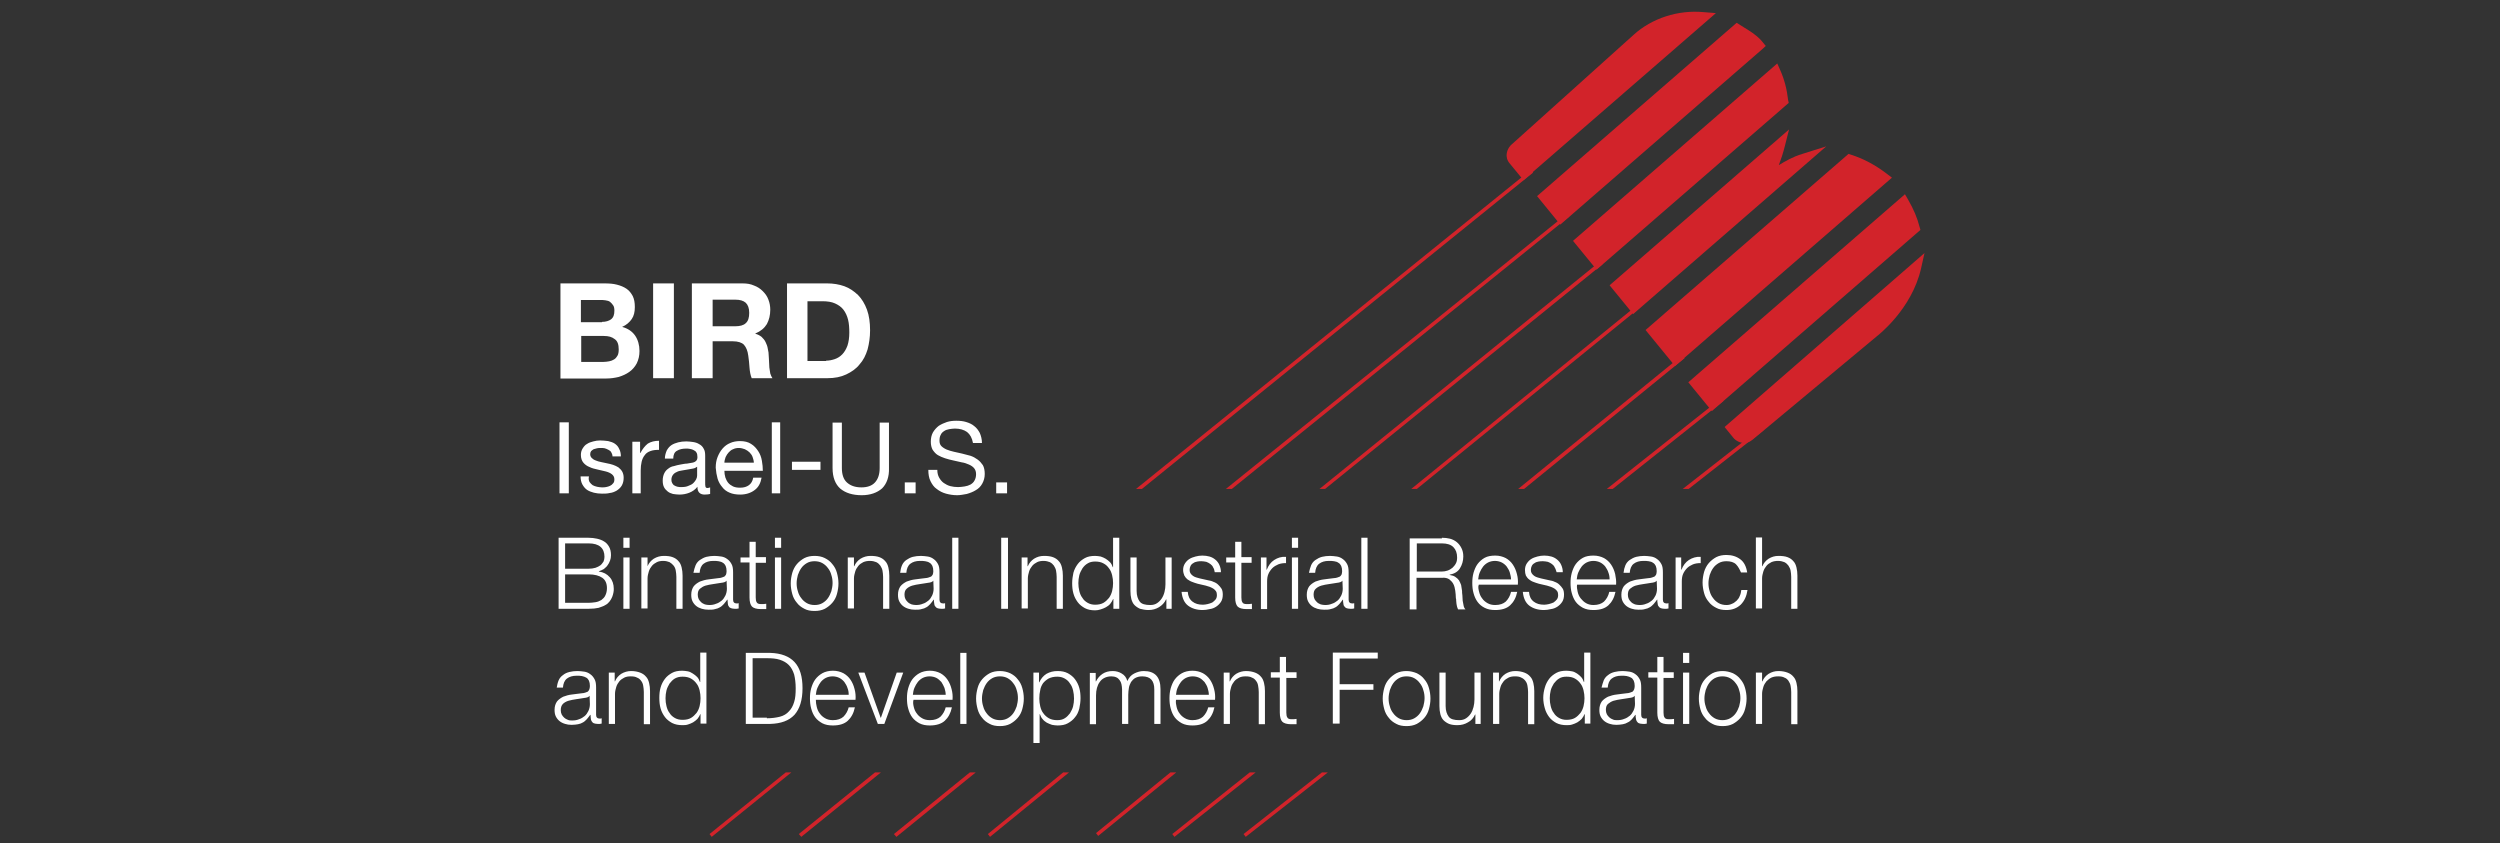 <svg width="166" height="56" viewBox="0 0 166 56" fill="none" xmlns="http://www.w3.org/2000/svg">
<rect x="0" y="0" width="166" height="56" fill="#333333" stroke="none"/>
<g clip-path="url(#clip0_1064_2088)">
<path d="M119.678 10.218C119.06 10.405 118.546 10.696 118.114 10.966C118.257 10.592 118.402 10.155 118.525 9.657L118.793 8.597L106.877 18.943L108.441 20.854L121.262 9.719L119.678 10.218Z" fill="#D2232A"/>
<path d="M117.248 3.051L116.939 2.677C116.569 2.282 116.178 2.054 115.808 1.825L115.314 1.514L102.061 13.022L103.604 14.913L117.022 3.259L117.248 3.051Z" fill="#D2232A"/>
<path d="M118.731 6.645C118.648 5.918 118.484 5.274 118.195 4.63L118.01 4.214L104.448 15.993L106.012 17.904L118.772 6.832L118.731 6.645Z" fill="#D2232A"/>
<path d="M125.296 11.547C124.514 10.945 123.711 10.529 122.929 10.28L122.743 10.218L109.264 21.913L111.219 24.302L125.625 11.797L125.296 11.547Z" fill="#D2232A"/>
<path d="M127.456 15.058C127.312 14.476 127.065 13.895 126.695 13.251L126.489 12.898L112.104 25.383L113.668 27.294L127.518 15.266L127.456 15.058Z" fill="#D2232A"/>
<path d="M114.512 28.353L115.088 29.06C115.109 29.101 115.397 29.413 115.808 29.413C116.014 29.413 116.22 29.33 116.384 29.184L124.596 22.35C124.699 22.267 126.942 20.542 127.559 17.821L127.786 16.803L114.512 28.353Z" fill="#D2232A"/>
<path d="M113.133 0.807C111.405 0.641 109.676 1.223 108.482 2.303L100.394 9.574C100.353 9.595 100.085 9.844 100.044 10.218C100.024 10.384 100.044 10.633 100.27 10.883L101.155 11.963L113.936 0.87L113.133 0.807Z" fill="#D2232A"/>
<path d="M117.002 44.66V45.242H117.023C117.105 45.034 117.249 44.868 117.434 44.743C117.64 44.619 117.846 44.557 118.093 44.557C118.319 44.557 118.525 44.598 118.689 44.66C118.854 44.723 118.978 44.806 119.08 44.931C119.183 45.034 119.245 45.18 119.286 45.346C119.328 45.512 119.348 45.699 119.348 45.886V48.088H118.937V45.948C118.937 45.803 118.916 45.658 118.895 45.533C118.875 45.408 118.813 45.304 118.751 45.201C118.689 45.117 118.607 45.034 118.484 44.993C118.381 44.931 118.237 44.91 118.072 44.91C117.907 44.91 117.764 44.931 117.619 44.993C117.496 45.055 117.393 45.138 117.29 45.242C117.208 45.346 117.126 45.471 117.085 45.616C117.043 45.761 117.002 45.907 117.002 46.073V48.067H116.591V44.66H117.002ZM115.068 44.702C115.273 44.806 115.438 44.931 115.562 45.097C115.705 45.263 115.808 45.45 115.87 45.678C115.932 45.886 115.973 46.135 115.973 46.385C115.973 46.634 115.932 46.862 115.87 47.091C115.808 47.319 115.705 47.507 115.562 47.673C115.417 47.839 115.253 47.963 115.068 48.067C114.862 48.171 114.635 48.213 114.389 48.213C114.121 48.213 113.895 48.171 113.709 48.067C113.504 47.963 113.339 47.839 113.216 47.673C113.071 47.507 112.968 47.319 112.906 47.091C112.845 46.862 112.804 46.634 112.804 46.385C112.804 46.135 112.845 45.907 112.906 45.678C112.968 45.45 113.071 45.263 113.216 45.097C113.359 44.931 113.524 44.806 113.709 44.702C113.915 44.598 114.141 44.557 114.389 44.557C114.635 44.557 114.862 44.619 115.068 44.702ZM113.853 45.034C113.709 45.117 113.586 45.221 113.483 45.367C113.38 45.512 113.318 45.658 113.257 45.824C113.216 45.99 113.174 46.177 113.174 46.364C113.174 46.551 113.195 46.717 113.257 46.904C113.297 47.07 113.38 47.236 113.483 47.361C113.586 47.507 113.709 47.61 113.853 47.693C113.998 47.776 114.183 47.818 114.368 47.818C114.553 47.818 114.738 47.776 114.882 47.693C115.026 47.61 115.15 47.507 115.253 47.361C115.356 47.216 115.417 47.07 115.479 46.904C115.52 46.738 115.562 46.551 115.562 46.364C115.562 46.177 115.541 46.011 115.479 45.824C115.438 45.658 115.356 45.491 115.253 45.367C115.15 45.221 115.026 45.117 114.882 45.034C114.738 44.951 114.553 44.91 114.368 44.91C114.183 44.91 114.018 44.951 113.853 45.034ZM112.166 48.067H111.754V44.66H112.166V48.067ZM112.166 44.017H111.754V43.352H112.166V44.017ZM111.137 44.66V45.014H110.458V47.319C110.458 47.465 110.478 47.569 110.52 47.631C110.561 47.714 110.643 47.756 110.808 47.756C110.931 47.756 111.034 47.756 111.157 47.735V48.088C111.096 48.088 111.034 48.088 110.972 48.088C110.911 48.088 110.849 48.088 110.787 48.088C110.52 48.088 110.314 48.026 110.21 47.922C110.108 47.818 110.046 47.61 110.046 47.319V44.993H109.449V44.64H110.046V43.622H110.458V44.64H111.137V44.66ZM108.544 46.198C108.523 46.239 108.461 46.281 108.4 46.302C108.317 46.322 108.256 46.343 108.194 46.343C108.029 46.364 107.844 46.406 107.659 46.426C107.474 46.447 107.309 46.489 107.144 46.53C107 46.572 106.877 46.655 106.774 46.738C106.671 46.821 106.63 46.966 106.63 47.133C106.63 47.236 106.651 47.34 106.692 47.423C106.732 47.507 106.794 47.569 106.856 47.631C106.918 47.693 107 47.735 107.103 47.776C107.185 47.818 107.288 47.818 107.391 47.818C107.556 47.818 107.7 47.797 107.844 47.735C107.988 47.693 108.112 47.61 108.215 47.527C108.317 47.444 108.4 47.319 108.461 47.195C108.523 47.07 108.564 46.904 108.564 46.738L108.544 46.198ZM106.486 45.18C106.548 45.034 106.651 44.91 106.774 44.827C106.897 44.723 107.042 44.66 107.206 44.619C107.371 44.577 107.556 44.557 107.741 44.557C107.885 44.557 108.029 44.577 108.194 44.598C108.338 44.619 108.482 44.681 108.585 44.764C108.708 44.847 108.791 44.951 108.873 45.097C108.956 45.242 108.976 45.429 108.976 45.658V47.465C108.976 47.631 109.058 47.714 109.223 47.714C109.264 47.714 109.305 47.714 109.347 47.693V48.047C109.305 48.047 109.264 48.067 109.223 48.067C109.182 48.067 109.14 48.067 109.079 48.067C108.976 48.067 108.894 48.047 108.832 48.026C108.77 48.005 108.729 47.963 108.688 47.901C108.647 47.839 108.626 47.776 108.626 47.714C108.606 47.652 108.606 47.569 108.606 47.465H108.585C108.503 47.569 108.441 47.673 108.358 47.756C108.276 47.839 108.194 47.922 108.091 47.963C107.988 48.026 107.885 48.067 107.762 48.088C107.638 48.109 107.494 48.13 107.33 48.13C107.165 48.13 107.021 48.109 106.897 48.067C106.753 48.026 106.63 47.963 106.527 47.88C106.424 47.797 106.341 47.693 106.28 47.569C106.218 47.444 106.198 47.299 106.198 47.133C106.198 46.904 106.26 46.717 106.362 46.572C106.465 46.447 106.609 46.343 106.774 46.26C106.939 46.198 107.144 46.135 107.35 46.115C107.556 46.094 107.782 46.052 108.009 46.032C108.091 46.032 108.173 46.011 108.235 45.99C108.297 45.969 108.358 45.948 108.4 45.928C108.441 45.886 108.482 45.844 108.503 45.782C108.523 45.72 108.544 45.658 108.544 45.554C108.544 45.408 108.523 45.304 108.482 45.201C108.441 45.117 108.379 45.034 108.297 44.993C108.215 44.951 108.132 44.91 108.009 44.889C107.906 44.868 107.782 44.868 107.659 44.868C107.391 44.868 107.185 44.931 107.021 45.055C106.856 45.18 106.774 45.388 106.753 45.658H106.341C106.383 45.512 106.424 45.325 106.486 45.18ZM102.967 46.883C103.008 47.049 103.07 47.216 103.173 47.34C103.255 47.486 103.378 47.59 103.522 47.673C103.666 47.756 103.831 47.797 104.016 47.797C104.243 47.797 104.428 47.756 104.572 47.673C104.716 47.59 104.839 47.465 104.942 47.34C105.045 47.195 105.107 47.049 105.148 46.883C105.189 46.717 105.21 46.53 105.21 46.364C105.21 46.198 105.189 46.011 105.148 45.844C105.107 45.678 105.045 45.512 104.942 45.388C104.839 45.242 104.716 45.138 104.572 45.055C104.428 44.972 104.243 44.931 104.016 44.931C103.81 44.931 103.646 44.972 103.522 45.055C103.378 45.138 103.275 45.263 103.173 45.388C103.09 45.533 103.008 45.678 102.967 45.844C102.925 46.011 102.905 46.198 102.905 46.364C102.905 46.551 102.925 46.717 102.967 46.883ZM105.23 48.067V47.423H105.21C105.169 47.527 105.107 47.631 105.025 47.735C104.942 47.818 104.839 47.901 104.737 47.963C104.634 48.026 104.51 48.067 104.387 48.109C104.263 48.15 104.14 48.15 104.016 48.15C103.769 48.15 103.543 48.109 103.337 48.005C103.152 47.901 102.987 47.776 102.863 47.61C102.74 47.444 102.637 47.257 102.576 47.029C102.514 46.821 102.472 46.572 102.472 46.343C102.472 46.094 102.514 45.865 102.576 45.658C102.637 45.429 102.74 45.242 102.863 45.076C102.987 44.91 103.152 44.785 103.337 44.681C103.522 44.577 103.749 44.536 104.016 44.536C104.14 44.536 104.263 44.557 104.387 44.577C104.51 44.598 104.613 44.66 104.716 44.723C104.819 44.785 104.901 44.868 104.983 44.951C105.066 45.034 105.128 45.159 105.169 45.284H105.189V43.331H105.601V48.047H105.23V48.067ZM99.53 44.66V45.242H99.55C99.633 45.034 99.776 44.868 99.962 44.743C100.168 44.619 100.374 44.557 100.62 44.557C100.847 44.557 101.053 44.598 101.217 44.66C101.382 44.723 101.505 44.806 101.609 44.931C101.711 45.034 101.773 45.18 101.814 45.346C101.855 45.512 101.876 45.699 101.876 45.886V48.088H101.464V45.948C101.464 45.803 101.444 45.658 101.423 45.533C101.402 45.408 101.361 45.304 101.279 45.201C101.217 45.117 101.114 45.034 101.011 44.993C100.909 44.931 100.765 44.91 100.6 44.91C100.435 44.91 100.291 44.931 100.168 44.993C100.044 45.055 99.921 45.138 99.838 45.242C99.756 45.346 99.674 45.471 99.633 45.616C99.592 45.761 99.55 45.907 99.55 46.073V48.067H99.139V44.66H99.53ZM97.966 48.067V47.444H97.945C97.842 47.673 97.678 47.86 97.472 47.963C97.266 48.088 97.04 48.15 96.772 48.15C96.566 48.15 96.381 48.13 96.217 48.067C96.072 48.005 95.949 47.922 95.846 47.818C95.743 47.714 95.681 47.569 95.64 47.423C95.599 47.257 95.578 47.091 95.578 46.883V44.66H95.99V46.883C95.99 47.195 96.072 47.423 96.196 47.59C96.319 47.756 96.566 47.818 96.896 47.818C97.081 47.818 97.225 47.776 97.349 47.693C97.472 47.61 97.575 47.507 97.657 47.382C97.74 47.257 97.801 47.112 97.842 46.946C97.883 46.779 97.904 46.613 97.904 46.447V44.66H98.316V48.067H97.966ZM94.076 44.702C94.282 44.806 94.447 44.931 94.57 45.097C94.714 45.263 94.817 45.45 94.879 45.678C94.941 45.886 94.982 46.135 94.982 46.385C94.982 46.634 94.941 46.862 94.879 47.091C94.817 47.319 94.714 47.507 94.57 47.673C94.426 47.839 94.261 47.963 94.076 48.067C93.871 48.171 93.644 48.213 93.397 48.213C93.13 48.213 92.903 48.171 92.718 48.067C92.512 47.963 92.348 47.839 92.224 47.673C92.08 47.507 91.977 47.319 91.915 47.091C91.854 46.862 91.812 46.634 91.812 46.385C91.812 46.135 91.854 45.907 91.915 45.678C91.977 45.45 92.08 45.263 92.224 45.097C92.368 44.931 92.533 44.806 92.718 44.702C92.924 44.598 93.15 44.557 93.397 44.557C93.644 44.557 93.871 44.619 94.076 44.702ZM92.882 45.034C92.739 45.117 92.615 45.221 92.512 45.367C92.409 45.512 92.348 45.658 92.286 45.824C92.245 45.99 92.203 46.177 92.203 46.364C92.203 46.551 92.224 46.717 92.286 46.904C92.327 47.07 92.409 47.236 92.512 47.361C92.615 47.507 92.739 47.61 92.882 47.693C93.027 47.776 93.212 47.818 93.397 47.818C93.603 47.818 93.767 47.776 93.912 47.693C94.055 47.61 94.179 47.507 94.282 47.361C94.385 47.216 94.447 47.07 94.508 46.904C94.549 46.738 94.591 46.551 94.591 46.364C94.591 46.177 94.57 46.011 94.508 45.824C94.467 45.658 94.385 45.491 94.282 45.367C94.179 45.221 94.055 45.117 93.912 45.034C93.767 44.951 93.582 44.91 93.397 44.91C93.192 44.91 93.027 44.951 92.882 45.034ZM91.483 43.352V43.726H88.952V45.429H91.195V45.803H88.952V48.047H88.499V43.331H91.483V43.352ZM86.091 44.66V45.014H85.412V47.319C85.412 47.465 85.433 47.569 85.474 47.631C85.515 47.714 85.597 47.756 85.741 47.756C85.865 47.756 85.988 47.756 86.091 47.735V48.088C86.029 48.088 85.968 48.088 85.906 48.088C85.844 48.088 85.782 48.088 85.721 48.088C85.453 48.088 85.247 48.026 85.145 47.922C85.042 47.818 84.98 47.61 84.98 47.319V44.993H84.383V44.64H84.98V43.622H85.391V44.64H86.091V44.66ZM81.646 44.66V45.242H81.667C81.749 45.034 81.893 44.868 82.078 44.743C82.284 44.619 82.51 44.557 82.737 44.557C82.963 44.557 83.169 44.598 83.334 44.66C83.498 44.723 83.622 44.806 83.725 44.931C83.827 45.034 83.889 45.18 83.93 45.346C83.972 45.512 83.992 45.699 83.992 45.886V48.088H83.581V45.948C83.581 45.803 83.56 45.658 83.539 45.533C83.519 45.408 83.478 45.304 83.395 45.201C83.334 45.117 83.251 45.034 83.128 44.993C83.025 44.931 82.881 44.91 82.716 44.91C82.552 44.91 82.407 44.931 82.284 44.993C82.16 45.055 82.037 45.138 81.955 45.242C81.872 45.346 81.79 45.471 81.749 45.616C81.708 45.761 81.667 45.907 81.667 46.073V48.067H81.255V44.66H81.646ZM78.127 46.946C78.168 47.112 78.23 47.257 78.333 47.382C78.415 47.507 78.538 47.61 78.683 47.693C78.827 47.776 78.991 47.818 79.176 47.818C79.485 47.818 79.712 47.735 79.876 47.59C80.041 47.423 80.164 47.216 80.226 46.966H80.638C80.555 47.361 80.391 47.652 80.164 47.86C79.938 48.067 79.609 48.171 79.176 48.171C78.909 48.171 78.683 48.13 78.477 48.026C78.291 47.922 78.127 47.797 78.003 47.631C77.88 47.465 77.798 47.278 77.736 47.049C77.674 46.842 77.653 46.592 77.653 46.364C77.653 46.135 77.674 45.928 77.736 45.699C77.798 45.491 77.88 45.284 78.003 45.117C78.127 44.951 78.291 44.806 78.477 44.702C78.662 44.598 78.909 44.536 79.176 44.536C79.444 44.536 79.67 44.598 79.876 44.702C80.061 44.806 80.226 44.951 80.35 45.138C80.473 45.325 80.555 45.512 80.617 45.761C80.679 45.99 80.699 46.218 80.679 46.468H78.086C78.065 46.634 78.086 46.779 78.127 46.946ZM80.185 45.678C80.144 45.533 80.061 45.408 79.979 45.284C79.876 45.18 79.773 45.076 79.65 45.014C79.526 44.951 79.362 44.91 79.197 44.91C79.032 44.91 78.868 44.951 78.744 45.014C78.621 45.076 78.497 45.18 78.415 45.284C78.333 45.388 78.25 45.533 78.189 45.678C78.127 45.824 78.106 45.969 78.086 46.135H80.267C80.267 45.969 80.226 45.824 80.185 45.678ZM72.755 44.66V45.242H72.776C72.879 45.034 73.023 44.868 73.208 44.743C73.394 44.619 73.62 44.557 73.887 44.557C74.114 44.557 74.32 44.619 74.484 44.723C74.669 44.827 74.793 44.993 74.855 45.221C74.958 44.993 75.102 44.827 75.307 44.723C75.513 44.619 75.719 44.557 75.945 44.557C76.686 44.557 77.057 44.951 77.057 45.761V48.067H76.645V45.782C76.645 45.491 76.583 45.284 76.46 45.138C76.336 44.993 76.131 44.91 75.843 44.91C75.657 44.91 75.513 44.951 75.39 45.014C75.266 45.076 75.184 45.18 75.102 45.284C75.04 45.408 74.978 45.533 74.958 45.678C74.937 45.824 74.916 45.969 74.916 46.135V48.067H74.505V45.761C74.505 45.658 74.484 45.533 74.464 45.429C74.443 45.325 74.402 45.242 74.34 45.159C74.278 45.076 74.217 45.014 74.114 44.972C74.031 44.931 73.908 44.91 73.784 44.91C73.62 44.91 73.455 44.951 73.332 45.014C73.208 45.076 73.105 45.159 73.023 45.284C72.941 45.388 72.879 45.533 72.838 45.678C72.797 45.824 72.776 45.99 72.776 46.177V48.088H72.365V44.681H72.755V44.66ZM71.253 45.844C71.212 45.678 71.15 45.512 71.047 45.388C70.965 45.242 70.842 45.138 70.698 45.055C70.553 44.972 70.389 44.931 70.204 44.931C69.977 44.931 69.792 44.972 69.627 45.055C69.483 45.138 69.36 45.242 69.257 45.367C69.175 45.491 69.092 45.658 69.072 45.824C69.031 45.99 69.01 46.177 69.01 46.385C69.01 46.551 69.031 46.738 69.072 46.904C69.113 47.07 69.175 47.236 69.278 47.361C69.38 47.507 69.504 47.61 69.648 47.693C69.792 47.776 69.977 47.818 70.204 47.818C70.409 47.818 70.574 47.776 70.698 47.693C70.842 47.61 70.945 47.486 71.047 47.361C71.13 47.216 71.212 47.07 71.253 46.904C71.294 46.738 71.315 46.551 71.315 46.385C71.315 46.198 71.294 46.011 71.253 45.844ZM68.99 44.66V45.304H69.01C69.113 45.076 69.257 44.889 69.483 44.743C69.71 44.619 69.936 44.557 70.224 44.557C70.492 44.557 70.698 44.598 70.903 44.702C71.089 44.806 71.253 44.931 71.377 45.097C71.5 45.263 71.603 45.45 71.665 45.678C71.727 45.886 71.747 46.135 71.747 46.364C71.747 46.613 71.706 46.842 71.665 47.049C71.603 47.278 71.521 47.465 71.377 47.631C71.253 47.797 71.089 47.922 70.903 48.026C70.718 48.13 70.492 48.171 70.224 48.171C70.101 48.171 69.977 48.15 69.854 48.13C69.73 48.088 69.627 48.047 69.504 47.984C69.401 47.922 69.298 47.839 69.236 47.756C69.154 47.673 69.092 47.548 69.051 47.423H69.031V49.334H68.619V44.66H68.99ZM67.076 44.702C67.281 44.806 67.446 44.931 67.569 45.097C67.713 45.263 67.816 45.45 67.878 45.678C67.94 45.886 67.981 46.135 67.981 46.385C67.981 46.634 67.94 46.862 67.878 47.091C67.816 47.319 67.713 47.507 67.569 47.673C67.425 47.839 67.261 47.963 67.076 48.067C66.87 48.171 66.643 48.213 66.396 48.213C66.129 48.213 65.903 48.171 65.717 48.067C65.511 47.963 65.347 47.839 65.223 47.673C65.079 47.507 64.976 47.319 64.915 47.091C64.853 46.862 64.812 46.634 64.812 46.385C64.812 46.135 64.853 45.907 64.915 45.678C64.976 45.45 65.079 45.263 65.223 45.097C65.367 44.931 65.532 44.806 65.717 44.702C65.923 44.598 66.149 44.557 66.396 44.557C66.664 44.557 66.89 44.619 67.076 44.702ZM65.882 45.034C65.738 45.117 65.614 45.221 65.511 45.367C65.409 45.512 65.347 45.658 65.285 45.824C65.244 45.99 65.203 46.177 65.203 46.364C65.203 46.551 65.223 46.717 65.285 46.904C65.326 47.07 65.409 47.236 65.511 47.361C65.614 47.507 65.738 47.61 65.882 47.693C66.026 47.776 66.211 47.818 66.396 47.818C66.602 47.818 66.767 47.776 66.911 47.693C67.055 47.61 67.178 47.507 67.281 47.361C67.384 47.216 67.446 47.07 67.508 46.904C67.549 46.738 67.59 46.551 67.59 46.364C67.59 46.177 67.569 46.011 67.508 45.824C67.466 45.658 67.384 45.491 67.281 45.367C67.178 45.221 67.055 45.117 66.911 45.034C66.767 44.951 66.582 44.91 66.396 44.91C66.211 44.91 66.026 44.951 65.882 45.034ZM64.174 48.067H63.762V43.352H64.174V48.067ZM60.675 46.946C60.716 47.112 60.778 47.257 60.881 47.382C60.963 47.507 61.087 47.61 61.231 47.693C61.375 47.776 61.54 47.818 61.745 47.818C62.054 47.818 62.28 47.735 62.445 47.59C62.61 47.423 62.733 47.216 62.795 46.966H63.206C63.124 47.361 62.96 47.652 62.733 47.86C62.507 48.067 62.157 48.171 61.745 48.171C61.478 48.171 61.251 48.13 61.046 48.026C60.86 47.922 60.696 47.797 60.572 47.631C60.449 47.465 60.367 47.278 60.305 47.049C60.243 46.842 60.222 46.592 60.222 46.364C60.222 46.135 60.243 45.928 60.305 45.699C60.367 45.491 60.449 45.284 60.572 45.117C60.696 44.951 60.86 44.806 61.046 44.702C61.231 44.598 61.478 44.536 61.745 44.536C62.013 44.536 62.239 44.598 62.445 44.702C62.63 44.806 62.795 44.951 62.918 45.138C63.042 45.325 63.124 45.512 63.186 45.761C63.248 45.99 63.268 46.218 63.248 46.468H60.655C60.614 46.634 60.634 46.779 60.675 46.946ZM62.713 45.678C62.651 45.533 62.589 45.408 62.507 45.284C62.404 45.18 62.301 45.076 62.178 45.014C62.054 44.951 61.889 44.91 61.725 44.91C61.56 44.91 61.395 44.951 61.272 45.014C61.148 45.076 61.025 45.18 60.943 45.284C60.86 45.388 60.778 45.533 60.716 45.678C60.655 45.824 60.634 45.969 60.614 46.135H62.795C62.795 45.969 62.754 45.824 62.713 45.678ZM57.403 44.66L58.473 47.652H58.494L59.543 44.66H59.975L58.72 48.067H58.288L56.991 44.66H57.403ZM54.234 46.946C54.275 47.112 54.337 47.257 54.44 47.382C54.522 47.507 54.645 47.61 54.789 47.693C54.934 47.776 55.098 47.818 55.304 47.818C55.613 47.818 55.839 47.735 56.004 47.59C56.168 47.423 56.292 47.216 56.353 46.966H56.765C56.683 47.361 56.518 47.652 56.292 47.86C56.065 48.067 55.736 48.171 55.304 48.171C55.036 48.171 54.81 48.13 54.604 48.026C54.419 47.922 54.254 47.797 54.131 47.631C54.007 47.465 53.925 47.278 53.863 47.049C53.801 46.842 53.781 46.592 53.781 46.364C53.781 46.135 53.801 45.928 53.863 45.699C53.925 45.491 54.007 45.284 54.131 45.117C54.254 44.951 54.419 44.806 54.604 44.702C54.789 44.598 55.036 44.536 55.304 44.536C55.571 44.536 55.798 44.598 56.004 44.702C56.189 44.806 56.353 44.951 56.477 45.138C56.6 45.325 56.683 45.512 56.745 45.761C56.806 45.99 56.827 46.218 56.806 46.468H54.172C54.172 46.634 54.193 46.779 54.234 46.946ZM56.271 45.678C56.23 45.533 56.148 45.408 56.065 45.284C55.983 45.18 55.859 45.076 55.736 45.014C55.613 44.951 55.448 44.91 55.283 44.91C55.119 44.91 54.954 44.951 54.831 45.014C54.707 45.076 54.584 45.18 54.501 45.284C54.419 45.388 54.337 45.533 54.275 45.678C54.213 45.824 54.193 45.969 54.172 46.135H56.353C56.353 45.969 56.333 45.824 56.271 45.678ZM50.92 47.693C51.25 47.693 51.538 47.652 51.785 47.59C52.032 47.527 52.237 47.403 52.382 47.236C52.546 47.07 52.649 46.883 52.731 46.613C52.814 46.364 52.834 46.052 52.834 45.699C52.834 45.346 52.793 45.034 52.731 44.785C52.649 44.536 52.546 44.328 52.382 44.162C52.217 43.996 52.032 43.892 51.785 43.809C51.538 43.726 51.25 43.705 50.92 43.705H49.974V47.652H50.92V47.693ZM51.147 43.352C51.867 43.373 52.402 43.58 52.752 43.954C53.122 44.349 53.287 44.931 53.287 45.699C53.287 46.489 53.102 47.07 52.752 47.465C52.382 47.86 51.846 48.047 51.147 48.067H49.521V43.352H51.147ZM44.253 46.883C44.294 47.049 44.355 47.216 44.458 47.34C44.541 47.486 44.664 47.59 44.808 47.673C44.952 47.756 45.117 47.797 45.323 47.797C45.549 47.797 45.734 47.756 45.878 47.673C46.022 47.59 46.146 47.465 46.249 47.34C46.352 47.195 46.413 47.049 46.455 46.883C46.496 46.717 46.516 46.53 46.516 46.364C46.516 46.198 46.496 46.011 46.455 45.844C46.413 45.678 46.352 45.512 46.249 45.388C46.146 45.242 46.022 45.138 45.878 45.055C45.734 44.972 45.549 44.931 45.323 44.931C45.117 44.931 44.952 44.972 44.808 45.055C44.664 45.138 44.561 45.263 44.458 45.388C44.376 45.533 44.294 45.678 44.253 45.844C44.211 46.011 44.191 46.198 44.191 46.364C44.191 46.551 44.211 46.717 44.253 46.883ZM46.516 48.067V47.423H46.496C46.455 47.527 46.393 47.631 46.31 47.735C46.228 47.818 46.125 47.901 46.022 47.963C45.919 48.026 45.796 48.067 45.673 48.109C45.549 48.15 45.426 48.15 45.302 48.15C45.055 48.15 44.829 48.109 44.623 48.005C44.438 47.901 44.273 47.776 44.15 47.61C44.026 47.444 43.923 47.257 43.861 47.029C43.8 46.821 43.779 46.572 43.779 46.343C43.779 46.094 43.8 45.865 43.861 45.658C43.923 45.429 44.026 45.242 44.15 45.076C44.273 44.91 44.438 44.785 44.623 44.681C44.808 44.577 45.035 44.536 45.302 44.536C45.426 44.536 45.549 44.557 45.673 44.577C45.796 44.598 45.899 44.66 46.002 44.723C46.105 44.785 46.208 44.868 46.29 44.951C46.372 45.034 46.434 45.159 46.475 45.284H46.496V43.331H46.907V48.047H46.516V48.067ZM40.816 44.66V45.242H40.836C40.919 45.034 41.063 44.868 41.248 44.743C41.454 44.619 41.68 44.557 41.906 44.557C42.133 44.557 42.339 44.598 42.503 44.66C42.668 44.723 42.791 44.806 42.894 44.931C42.997 45.034 43.059 45.18 43.1 45.346C43.141 45.512 43.162 45.699 43.162 45.886V48.088H42.75V45.948C42.75 45.803 42.73 45.658 42.709 45.533C42.688 45.408 42.647 45.304 42.565 45.201C42.503 45.117 42.421 45.034 42.297 44.993C42.195 44.931 42.05 44.91 41.886 44.91C41.721 44.91 41.577 44.931 41.454 44.993C41.33 45.055 41.207 45.138 41.124 45.242C41.042 45.346 40.96 45.471 40.919 45.616C40.877 45.761 40.836 45.907 40.836 46.073V48.067H40.425V44.66H40.816ZM39.149 46.198C39.128 46.239 39.066 46.281 39.005 46.302C38.922 46.322 38.861 46.343 38.799 46.343C38.634 46.364 38.449 46.406 38.264 46.426C38.079 46.447 37.914 46.489 37.749 46.53C37.605 46.572 37.461 46.655 37.379 46.738C37.276 46.842 37.235 46.987 37.235 47.153C37.235 47.257 37.255 47.361 37.297 47.444C37.338 47.527 37.4 47.59 37.461 47.652C37.523 47.714 37.605 47.756 37.708 47.797C37.791 47.839 37.893 47.839 37.996 47.839C38.161 47.839 38.305 47.818 38.449 47.756C38.593 47.714 38.717 47.631 38.819 47.548C38.922 47.465 39.005 47.34 39.066 47.216C39.128 47.091 39.169 46.925 39.169 46.759L39.149 46.198ZM37.091 45.18C37.153 45.034 37.255 44.91 37.379 44.827C37.502 44.723 37.646 44.66 37.811 44.619C37.976 44.577 38.161 44.557 38.346 44.557C38.49 44.557 38.634 44.577 38.799 44.598C38.943 44.619 39.087 44.681 39.19 44.764C39.313 44.847 39.396 44.951 39.478 45.097C39.56 45.242 39.581 45.429 39.581 45.658V47.465C39.581 47.631 39.663 47.714 39.828 47.714C39.869 47.714 39.91 47.714 39.951 47.693V48.047C39.91 48.047 39.869 48.067 39.828 48.067C39.787 48.067 39.746 48.067 39.684 48.067C39.581 48.067 39.499 48.047 39.437 48.026C39.375 48.005 39.334 47.963 39.293 47.901C39.252 47.839 39.231 47.776 39.231 47.714C39.231 47.652 39.211 47.569 39.211 47.465H39.19C39.108 47.569 39.046 47.673 38.964 47.756C38.881 47.839 38.799 47.922 38.717 47.963C38.614 48.026 38.511 48.067 38.387 48.088C38.264 48.109 38.12 48.13 37.955 48.13C37.791 48.13 37.646 48.109 37.523 48.067C37.379 48.026 37.255 47.963 37.153 47.88C37.05 47.797 36.967 47.693 36.906 47.569C36.844 47.444 36.823 47.299 36.823 47.133C36.823 46.904 36.885 46.717 36.988 46.572C37.091 46.447 37.235 46.343 37.4 46.26C37.564 46.198 37.77 46.135 37.976 46.115C38.202 46.094 38.408 46.052 38.634 46.032C38.717 46.032 38.799 46.011 38.861 45.99C38.922 45.969 38.984 45.948 39.025 45.928C39.066 45.886 39.108 45.844 39.128 45.782C39.149 45.72 39.169 45.658 39.169 45.554C39.169 45.408 39.149 45.304 39.108 45.201C39.066 45.117 39.005 45.034 38.922 44.993C38.84 44.951 38.758 44.91 38.634 44.889C38.531 44.868 38.408 44.868 38.284 44.868C38.017 44.868 37.811 44.931 37.646 45.055C37.482 45.18 37.4 45.388 37.379 45.658H36.967C36.988 45.512 37.029 45.325 37.091 45.18Z" fill="white"/>
<path d="M117.002 35.707V37.597H117.022C117.105 37.39 117.249 37.224 117.434 37.099C117.64 36.974 117.846 36.912 118.093 36.912C118.319 36.912 118.525 36.933 118.69 36.995C118.854 37.057 118.978 37.14 119.081 37.265C119.184 37.369 119.246 37.514 119.286 37.681C119.327 37.847 119.348 38.034 119.348 38.221V40.423H118.936V38.304C118.936 38.158 118.916 38.013 118.895 37.888C118.875 37.764 118.813 37.66 118.751 37.556C118.69 37.473 118.607 37.39 118.484 37.327C118.381 37.286 118.237 37.244 118.072 37.244C117.908 37.244 117.763 37.265 117.62 37.327C117.496 37.39 117.372 37.473 117.29 37.577C117.208 37.681 117.126 37.805 117.084 37.951C117.043 38.096 117.002 38.241 117.002 38.408V40.402H116.59V35.686H117.002V35.707ZM115.273 37.473C115.129 37.327 114.903 37.265 114.636 37.265C114.43 37.265 114.265 37.307 114.121 37.39C113.977 37.473 113.854 37.577 113.751 37.722C113.648 37.867 113.586 38.013 113.524 38.179C113.483 38.345 113.442 38.532 113.442 38.719C113.442 38.906 113.463 39.072 113.524 39.259C113.565 39.425 113.648 39.592 113.751 39.716C113.854 39.862 113.977 39.966 114.121 40.049C114.265 40.132 114.45 40.173 114.636 40.173C114.759 40.173 114.882 40.153 115.006 40.09C115.129 40.049 115.212 39.966 115.315 39.883C115.397 39.8 115.479 39.696 115.52 39.571C115.582 39.446 115.603 39.322 115.623 39.176H116.035C115.973 39.592 115.829 39.903 115.582 40.153C115.335 40.381 115.027 40.506 114.636 40.506C114.368 40.506 114.142 40.464 113.956 40.36C113.751 40.257 113.586 40.132 113.463 39.966C113.318 39.799 113.215 39.612 113.153 39.384C113.092 39.156 113.051 38.927 113.051 38.678C113.051 38.428 113.092 38.2 113.153 37.971C113.215 37.764 113.318 37.556 113.463 37.39C113.606 37.224 113.771 37.099 113.956 36.995C114.162 36.891 114.388 36.85 114.636 36.85C115.006 36.85 115.315 36.953 115.561 37.14C115.809 37.327 115.952 37.618 116.014 38.013H115.603C115.52 37.826 115.418 37.618 115.273 37.473ZM111.631 37.016V37.826H111.651C111.754 37.556 111.919 37.327 112.145 37.182C112.371 37.037 112.639 36.953 112.927 36.974V37.39C112.742 37.39 112.578 37.41 112.413 37.473C112.269 37.535 112.125 37.618 112.022 37.722C111.919 37.826 111.816 37.971 111.754 38.117C111.692 38.262 111.672 38.428 111.672 38.615V40.443H111.26V37.016H111.631ZM110.005 38.553C109.985 38.595 109.923 38.636 109.861 38.657C109.779 38.678 109.717 38.698 109.655 38.698C109.491 38.719 109.305 38.761 109.12 38.782C108.935 38.802 108.77 38.844 108.605 38.885C108.462 38.927 108.338 39.01 108.235 39.093C108.132 39.176 108.091 39.322 108.091 39.488C108.091 39.592 108.111 39.696 108.153 39.779C108.194 39.862 108.256 39.924 108.317 39.986C108.379 40.049 108.462 40.09 108.564 40.132C108.647 40.153 108.75 40.173 108.853 40.173C109.017 40.173 109.161 40.153 109.305 40.09C109.449 40.049 109.573 39.966 109.675 39.883C109.779 39.8 109.861 39.675 109.923 39.55C109.985 39.425 110.025 39.259 110.025 39.093L110.005 38.553ZM107.926 37.535C107.988 37.39 108.091 37.265 108.214 37.182C108.338 37.099 108.482 37.016 108.647 36.974C108.812 36.933 108.996 36.912 109.182 36.912C109.326 36.912 109.47 36.933 109.634 36.953C109.779 36.974 109.923 37.037 110.025 37.12C110.149 37.203 110.231 37.307 110.314 37.452C110.396 37.597 110.416 37.784 110.416 38.013V39.82C110.416 39.986 110.499 40.069 110.664 40.069C110.705 40.069 110.746 40.069 110.787 40.049V40.402C110.746 40.402 110.705 40.423 110.664 40.423C110.622 40.423 110.581 40.423 110.519 40.423C110.416 40.423 110.334 40.402 110.273 40.381C110.211 40.36 110.17 40.319 110.128 40.257C110.087 40.215 110.067 40.132 110.067 40.069C110.046 39.986 110.046 39.924 110.046 39.82H110.025C109.943 39.924 109.882 40.028 109.799 40.111C109.717 40.194 109.634 40.277 109.552 40.319C109.449 40.381 109.346 40.423 109.223 40.443C109.1 40.485 108.955 40.485 108.791 40.485C108.626 40.485 108.482 40.464 108.359 40.423C108.214 40.381 108.091 40.319 107.988 40.236C107.885 40.153 107.803 40.049 107.741 39.924C107.68 39.799 107.659 39.654 107.659 39.488C107.659 39.259 107.72 39.072 107.823 38.927C107.926 38.802 108.071 38.698 108.235 38.615C108.4 38.553 108.605 38.491 108.812 38.47C109.017 38.449 109.244 38.408 109.47 38.387C109.552 38.387 109.634 38.366 109.696 38.345C109.758 38.325 109.82 38.304 109.861 38.283C109.902 38.241 109.943 38.2 109.964 38.158C109.985 38.096 110.005 38.034 110.005 37.93C110.005 37.784 109.985 37.681 109.943 37.577C109.902 37.494 109.84 37.41 109.758 37.369C109.675 37.307 109.594 37.286 109.47 37.265C109.367 37.244 109.244 37.244 109.12 37.244C108.853 37.244 108.647 37.307 108.482 37.431C108.317 37.556 108.235 37.764 108.214 38.034H107.803C107.823 37.847 107.865 37.681 107.926 37.535ZM104.757 39.301C104.798 39.467 104.86 39.612 104.963 39.737C105.066 39.862 105.169 39.966 105.313 40.049C105.457 40.132 105.622 40.173 105.806 40.173C106.116 40.173 106.342 40.09 106.507 39.945C106.671 39.779 106.795 39.571 106.856 39.301H107.268C107.186 39.696 107.021 39.986 106.795 40.194C106.568 40.402 106.239 40.506 105.806 40.506C105.539 40.506 105.313 40.464 105.107 40.36C104.922 40.257 104.757 40.132 104.633 39.966C104.51 39.799 104.428 39.612 104.366 39.384C104.304 39.176 104.284 38.927 104.284 38.698C104.284 38.47 104.304 38.262 104.366 38.034C104.428 37.826 104.51 37.618 104.633 37.452C104.757 37.286 104.922 37.14 105.107 37.037C105.292 36.933 105.539 36.891 105.806 36.891C106.074 36.891 106.301 36.953 106.507 37.057C106.692 37.161 106.856 37.307 106.98 37.494C107.103 37.681 107.186 37.867 107.247 38.117C107.289 38.345 107.329 38.574 107.309 38.823H104.716C104.695 38.968 104.716 39.135 104.757 39.301ZM106.795 38.013C106.753 37.867 106.671 37.743 106.589 37.618C106.507 37.514 106.383 37.41 106.259 37.348C106.136 37.286 105.971 37.244 105.806 37.244C105.642 37.244 105.477 37.286 105.354 37.348C105.231 37.41 105.107 37.514 105.024 37.618C104.943 37.722 104.86 37.867 104.798 38.013C104.736 38.158 104.716 38.304 104.695 38.47H106.877C106.877 38.325 106.856 38.158 106.795 38.013ZM103.234 37.681C103.193 37.577 103.131 37.514 103.049 37.452C102.967 37.39 102.884 37.348 102.781 37.307C102.679 37.286 102.555 37.265 102.452 37.265C102.349 37.265 102.267 37.265 102.164 37.286C102.061 37.307 101.979 37.327 101.897 37.39C101.814 37.431 101.753 37.494 101.711 37.577C101.67 37.66 101.649 37.743 101.649 37.847C101.649 37.951 101.67 38.013 101.711 38.075C101.753 38.138 101.814 38.2 101.876 38.241C101.937 38.283 102.02 38.325 102.102 38.345C102.185 38.366 102.267 38.387 102.328 38.408L102.884 38.532C103.008 38.553 103.111 38.574 103.234 38.636C103.358 38.678 103.46 38.74 103.543 38.823C103.625 38.906 103.708 38.989 103.769 39.093C103.831 39.197 103.851 39.342 103.851 39.488C103.851 39.675 103.811 39.841 103.728 39.966C103.646 40.09 103.543 40.194 103.42 40.277C103.296 40.36 103.152 40.423 102.987 40.443C102.823 40.485 102.658 40.506 102.514 40.506C102.123 40.506 101.794 40.402 101.546 40.215C101.3 40.028 101.155 39.716 101.115 39.301H101.526C101.546 39.592 101.649 39.8 101.835 39.945C102.02 40.09 102.247 40.153 102.535 40.153C102.638 40.153 102.74 40.132 102.843 40.111C102.946 40.09 103.049 40.049 103.152 40.007C103.234 39.945 103.317 39.883 103.378 39.799C103.44 39.716 103.46 39.612 103.46 39.509C103.46 39.405 103.44 39.322 103.399 39.259C103.358 39.197 103.296 39.135 103.234 39.093C103.172 39.052 103.09 39.01 102.987 38.968C102.905 38.948 102.802 38.906 102.72 38.885L102.185 38.761C102.041 38.719 101.917 38.678 101.814 38.636C101.691 38.595 101.608 38.532 101.526 38.47C101.444 38.408 101.382 38.325 101.32 38.221C101.279 38.117 101.258 37.992 101.258 37.847C101.258 37.681 101.3 37.535 101.382 37.41C101.465 37.286 101.567 37.182 101.67 37.12C101.794 37.037 101.937 36.995 102.082 36.953C102.226 36.912 102.39 36.891 102.535 36.891C102.699 36.891 102.864 36.912 103.008 36.953C103.152 36.995 103.275 37.057 103.399 37.161C103.502 37.244 103.605 37.369 103.666 37.514C103.728 37.66 103.769 37.805 103.769 37.992H103.358C103.317 37.888 103.296 37.764 103.234 37.681ZM98.213 39.301C98.254 39.467 98.316 39.612 98.419 39.737C98.501 39.862 98.624 39.966 98.769 40.049C98.912 40.132 99.077 40.173 99.283 40.173C99.592 40.173 99.818 40.09 99.983 39.945C100.147 39.779 100.271 39.571 100.333 39.301H100.744C100.662 39.696 100.497 39.986 100.271 40.194C100.044 40.402 99.715 40.506 99.283 40.506C99.015 40.506 98.789 40.464 98.583 40.36C98.378 40.257 98.233 40.132 98.11 39.966C97.987 39.799 97.904 39.612 97.842 39.384C97.781 39.176 97.76 38.927 97.76 38.698C97.76 38.47 97.781 38.262 97.842 38.034C97.904 37.826 97.987 37.618 98.11 37.452C98.233 37.286 98.398 37.14 98.583 37.037C98.769 36.933 99.015 36.891 99.283 36.891C99.551 36.891 99.777 36.953 99.983 37.057C100.168 37.161 100.333 37.307 100.456 37.494C100.579 37.681 100.662 37.867 100.724 38.117C100.785 38.345 100.806 38.574 100.785 38.823H98.192C98.13 38.968 98.171 39.135 98.213 39.301ZM100.25 38.013C100.209 37.867 100.127 37.743 100.044 37.618C99.962 37.514 99.839 37.41 99.715 37.348C99.592 37.286 99.427 37.244 99.262 37.244C99.098 37.244 98.933 37.286 98.81 37.348C98.686 37.41 98.562 37.514 98.48 37.618C98.398 37.722 98.316 37.867 98.254 38.013C98.192 38.158 98.171 38.304 98.151 38.47H100.333C100.333 38.325 100.291 38.158 100.25 38.013ZM95.743 35.707C95.928 35.707 96.114 35.728 96.278 35.769C96.443 35.811 96.607 35.894 96.731 35.998C96.855 36.102 96.957 36.226 97.04 36.393C97.122 36.559 97.163 36.725 97.163 36.953C97.163 37.244 97.081 37.514 96.937 37.743C96.793 37.971 96.566 38.096 96.258 38.158V38.179C96.402 38.2 96.546 38.241 96.628 38.304C96.731 38.366 96.814 38.449 96.875 38.532C96.937 38.636 96.978 38.74 97.019 38.844C97.04 38.968 97.06 39.093 97.081 39.239C97.081 39.322 97.081 39.405 97.102 39.529C97.102 39.654 97.122 39.758 97.122 39.883C97.143 40.007 97.163 40.111 97.184 40.215C97.204 40.319 97.246 40.402 97.307 40.464H96.814C96.793 40.423 96.772 40.36 96.752 40.298C96.731 40.236 96.731 40.173 96.71 40.09C96.71 40.028 96.69 39.945 96.69 39.883C96.69 39.82 96.69 39.758 96.669 39.716C96.669 39.55 96.649 39.384 96.628 39.218C96.607 39.052 96.566 38.906 96.505 38.782C96.443 38.657 96.34 38.553 96.237 38.47C96.114 38.387 95.949 38.345 95.743 38.366H94.056V40.464H93.603V35.749H95.743V35.707ZM95.723 37.951C95.867 37.951 95.99 37.93 96.114 37.888C96.237 37.847 96.34 37.784 96.443 37.701C96.525 37.618 96.607 37.535 96.669 37.41C96.731 37.307 96.752 37.161 96.752 37.016C96.752 36.725 96.669 36.496 96.505 36.33C96.34 36.164 96.093 36.081 95.743 36.081H94.076V37.951H95.723ZM90.804 40.423H90.392V35.707H90.804V40.423ZM89.137 38.553C89.117 38.595 89.055 38.636 88.993 38.657C88.911 38.678 88.849 38.698 88.787 38.698C88.623 38.719 88.437 38.761 88.252 38.782C88.067 38.802 87.902 38.844 87.738 38.885C87.594 38.927 87.45 39.01 87.367 39.093C87.264 39.176 87.223 39.322 87.223 39.488C87.223 39.592 87.244 39.696 87.285 39.779C87.326 39.862 87.388 39.924 87.45 39.986C87.511 40.049 87.594 40.09 87.697 40.132C87.779 40.153 87.882 40.173 87.985 40.173C88.149 40.173 88.293 40.153 88.437 40.09C88.581 40.049 88.705 39.966 88.808 39.883C88.911 39.8 88.993 39.675 89.055 39.55C89.117 39.425 89.158 39.259 89.158 39.093L89.137 38.553ZM87.058 37.535C87.12 37.39 87.223 37.265 87.347 37.182C87.47 37.099 87.614 37.016 87.779 36.974C87.944 36.933 88.129 36.912 88.314 36.912C88.458 36.912 88.602 36.933 88.767 36.953C88.911 36.974 89.055 37.037 89.158 37.12C89.281 37.203 89.363 37.307 89.446 37.452C89.528 37.597 89.549 37.784 89.549 38.013V39.82C89.549 39.986 89.631 40.069 89.796 40.069C89.837 40.069 89.878 40.069 89.919 40.049V40.402C89.878 40.402 89.837 40.423 89.796 40.423C89.754 40.423 89.713 40.423 89.651 40.423C89.549 40.423 89.466 40.402 89.405 40.381C89.343 40.36 89.302 40.319 89.26 40.257C89.219 40.215 89.199 40.132 89.199 40.069C89.178 39.986 89.178 39.924 89.178 39.82H89.158C89.076 39.924 89.014 40.028 88.931 40.111C88.849 40.194 88.767 40.277 88.684 40.319C88.581 40.381 88.478 40.423 88.355 40.443C88.231 40.485 88.088 40.485 87.923 40.485C87.758 40.485 87.614 40.464 87.47 40.423C87.326 40.381 87.203 40.319 87.1 40.236C86.997 40.153 86.915 40.049 86.853 39.924C86.791 39.799 86.77 39.654 86.77 39.488C86.77 39.259 86.832 39.072 86.935 38.927C87.038 38.802 87.182 38.698 87.347 38.615C87.511 38.553 87.717 38.491 87.923 38.47C88.129 38.449 88.355 38.408 88.581 38.387C88.664 38.387 88.746 38.366 88.808 38.345C88.869 38.325 88.931 38.304 88.972 38.283C89.014 38.241 89.055 38.2 89.076 38.158C89.096 38.096 89.117 38.034 89.117 37.93C89.117 37.784 89.096 37.681 89.055 37.577C89.014 37.494 88.952 37.41 88.869 37.369C88.787 37.307 88.705 37.286 88.581 37.265C88.478 37.244 88.355 37.244 88.232 37.244C87.964 37.244 87.758 37.307 87.594 37.431C87.429 37.556 87.347 37.764 87.326 38.034H86.915C86.956 37.847 86.997 37.681 87.058 37.535ZM86.194 40.423H85.783V37.016H86.194V40.423ZM86.194 36.372H85.783V35.707H86.194V36.372ZM84.095 37.016V37.826H84.116C84.219 37.556 84.383 37.327 84.609 37.182C84.836 37.037 85.083 36.953 85.392 36.974V37.39C85.206 37.39 85.042 37.41 84.877 37.473C84.733 37.535 84.589 37.618 84.486 37.722C84.383 37.826 84.28 37.971 84.219 38.117C84.157 38.262 84.136 38.428 84.136 38.615V40.443H83.725V37.016H84.095ZM83.107 37.016V37.369H82.428V39.675C82.428 39.82 82.449 39.924 82.49 39.986C82.531 40.069 82.613 40.111 82.778 40.111C82.901 40.111 83.004 40.111 83.128 40.09V40.443C83.066 40.443 83.004 40.443 82.943 40.443C82.881 40.443 82.819 40.443 82.757 40.443C82.49 40.443 82.284 40.381 82.181 40.277C82.078 40.173 82.016 39.966 82.016 39.675V37.348H81.42V37.016H82.016V35.977H82.428V36.995H83.107V37.016ZM80.555 37.681C80.514 37.577 80.452 37.514 80.37 37.452C80.288 37.39 80.206 37.348 80.103 37.307C80 37.286 79.876 37.265 79.773 37.265C79.691 37.265 79.588 37.265 79.506 37.286C79.403 37.307 79.32 37.327 79.238 37.39C79.156 37.431 79.094 37.494 79.053 37.577C79.012 37.66 78.991 37.743 78.991 37.847C78.991 37.951 79.012 38.013 79.053 38.075C79.094 38.138 79.156 38.2 79.218 38.241C79.279 38.283 79.362 38.325 79.444 38.345C79.526 38.366 79.609 38.387 79.67 38.408L80.226 38.532C80.35 38.553 80.452 38.574 80.576 38.636C80.699 38.678 80.802 38.74 80.885 38.823C80.967 38.906 81.049 38.989 81.111 39.093C81.173 39.197 81.193 39.342 81.193 39.488C81.193 39.675 81.152 39.841 81.07 39.966C80.987 40.09 80.885 40.194 80.761 40.277C80.638 40.36 80.494 40.423 80.329 40.443C80.164 40.485 80 40.506 79.856 40.506C79.465 40.506 79.135 40.402 78.888 40.215C78.641 40.028 78.497 39.716 78.456 39.301H78.868C78.888 39.592 78.991 39.8 79.177 39.945C79.362 40.09 79.588 40.153 79.876 40.153C79.979 40.153 80.082 40.132 80.185 40.111C80.288 40.09 80.391 40.049 80.494 40.007C80.576 39.945 80.658 39.883 80.72 39.799C80.782 39.716 80.802 39.612 80.802 39.509C80.802 39.405 80.782 39.322 80.741 39.259C80.699 39.197 80.638 39.135 80.576 39.093C80.514 39.052 80.432 39.01 80.329 38.968C80.247 38.948 80.144 38.906 80.061 38.885L79.526 38.761C79.382 38.719 79.259 38.678 79.156 38.636C79.032 38.595 78.95 38.532 78.847 38.47C78.765 38.408 78.703 38.325 78.641 38.221C78.6 38.117 78.559 37.992 78.559 37.847C78.559 37.681 78.6 37.535 78.683 37.41C78.765 37.286 78.868 37.182 78.971 37.12C79.094 37.037 79.238 36.995 79.382 36.953C79.526 36.912 79.691 36.891 79.835 36.891C80 36.891 80.164 36.912 80.308 36.953C80.452 36.995 80.576 37.057 80.699 37.161C80.802 37.244 80.905 37.369 80.967 37.514C81.029 37.66 81.07 37.805 81.07 37.992H80.658C80.638 37.888 80.617 37.764 80.555 37.681ZM77.448 40.423V39.799H77.427C77.324 40.028 77.16 40.194 76.954 40.319C76.748 40.443 76.522 40.506 76.254 40.506C76.048 40.506 75.863 40.464 75.698 40.423C75.554 40.36 75.431 40.277 75.328 40.173C75.225 40.069 75.163 39.924 75.122 39.779C75.081 39.612 75.061 39.446 75.061 39.239V37.016H75.472V39.239C75.472 39.55 75.554 39.779 75.678 39.945C75.801 40.111 76.048 40.173 76.378 40.173C76.563 40.173 76.707 40.132 76.83 40.049C76.954 39.966 77.057 39.862 77.139 39.737C77.221 39.612 77.283 39.467 77.324 39.301C77.365 39.135 77.386 38.968 77.386 38.802V37.016H77.798V40.423H77.448ZM71.665 39.239C71.706 39.405 71.768 39.571 71.871 39.696C71.953 39.841 72.076 39.945 72.221 40.028C72.365 40.111 72.529 40.153 72.714 40.153C72.941 40.153 73.126 40.111 73.27 40.028C73.414 39.945 73.538 39.82 73.641 39.696C73.743 39.55 73.805 39.405 73.846 39.239C73.888 39.072 73.908 38.885 73.908 38.719C73.908 38.553 73.888 38.366 73.846 38.2C73.805 38.034 73.743 37.867 73.641 37.743C73.538 37.597 73.435 37.494 73.27 37.41C73.126 37.327 72.941 37.286 72.714 37.286C72.529 37.286 72.344 37.327 72.221 37.41C72.076 37.494 71.974 37.597 71.871 37.743C71.788 37.888 71.706 38.034 71.665 38.2C71.624 38.366 71.603 38.553 71.603 38.719C71.603 38.885 71.624 39.072 71.665 39.239ZM73.929 40.423V39.779H73.908C73.867 39.883 73.805 39.986 73.723 40.09C73.641 40.194 73.538 40.257 73.435 40.319C73.332 40.381 73.208 40.423 73.085 40.464C72.961 40.506 72.838 40.526 72.714 40.526C72.447 40.526 72.241 40.485 72.035 40.381C71.85 40.277 71.685 40.153 71.562 39.986C71.439 39.82 71.336 39.633 71.274 39.405C71.212 39.197 71.192 38.948 71.192 38.719C71.192 38.47 71.233 38.241 71.274 38.034C71.336 37.805 71.439 37.618 71.562 37.452C71.685 37.286 71.85 37.161 72.035 37.057C72.221 36.953 72.447 36.912 72.714 36.912C72.838 36.912 72.961 36.933 73.085 36.953C73.208 36.995 73.311 37.037 73.414 37.099C73.517 37.161 73.62 37.244 73.702 37.327C73.785 37.41 73.846 37.535 73.888 37.66H73.908V35.707H74.32V40.423H73.929ZM68.228 37.016V37.597H68.249C68.331 37.39 68.475 37.224 68.66 37.099C68.866 36.974 69.072 36.912 69.319 36.912C69.545 36.912 69.751 36.933 69.916 36.995C70.08 37.057 70.204 37.14 70.307 37.265C70.409 37.369 70.471 37.514 70.512 37.681C70.554 37.847 70.574 38.034 70.574 38.221V40.423H70.162V38.304C70.162 38.158 70.142 38.013 70.121 37.888C70.101 37.764 70.039 37.66 69.977 37.556C69.916 37.473 69.833 37.39 69.71 37.327C69.607 37.286 69.463 37.244 69.298 37.244C69.133 37.244 68.99 37.265 68.866 37.327C68.743 37.39 68.619 37.473 68.537 37.577C68.454 37.681 68.372 37.805 68.331 37.951C68.29 38.096 68.249 38.241 68.249 38.408V40.402H67.837V37.016H68.228ZM66.931 40.423H66.479V35.707H66.931V40.423ZM63.639 40.423H63.227V35.707H63.639V40.423ZM61.972 38.553C61.951 38.595 61.889 38.636 61.828 38.657C61.745 38.678 61.684 38.698 61.622 38.698C61.457 38.719 61.272 38.761 61.087 38.782C60.902 38.802 60.737 38.844 60.572 38.885C60.428 38.927 60.284 39.01 60.202 39.093C60.099 39.176 60.058 39.322 60.058 39.488C60.058 39.592 60.078 39.696 60.12 39.779C60.161 39.862 60.222 39.924 60.284 39.986C60.346 40.049 60.428 40.09 60.531 40.132C60.614 40.153 60.716 40.173 60.819 40.173C60.984 40.173 61.128 40.153 61.272 40.09C61.416 40.049 61.54 39.966 61.642 39.883C61.745 39.8 61.828 39.675 61.889 39.55C61.951 39.425 61.992 39.259 61.992 39.093L61.972 38.553ZM59.893 37.535C59.955 37.39 60.058 37.265 60.181 37.182C60.305 37.099 60.449 37.016 60.614 36.974C60.778 36.933 60.963 36.912 61.149 36.912C61.293 36.912 61.437 36.933 61.601 36.953C61.745 36.974 61.889 37.037 61.992 37.12C62.116 37.203 62.198 37.307 62.281 37.452C62.363 37.597 62.383 37.784 62.383 38.013V39.82C62.383 39.986 62.466 40.069 62.63 40.069C62.672 40.069 62.733 40.069 62.754 40.049V40.402C62.713 40.402 62.672 40.423 62.63 40.423C62.589 40.423 62.548 40.423 62.486 40.423C62.383 40.423 62.301 40.402 62.239 40.381C62.178 40.36 62.136 40.319 62.095 40.257C62.054 40.215 62.033 40.132 62.033 40.069C62.013 39.986 62.013 39.924 62.013 39.82H61.992C61.91 39.924 61.848 40.028 61.766 40.111C61.684 40.194 61.601 40.277 61.519 40.319C61.416 40.381 61.313 40.423 61.19 40.443C61.066 40.485 60.922 40.485 60.758 40.485C60.593 40.485 60.449 40.464 60.325 40.423C60.181 40.381 60.058 40.319 59.955 40.236C59.852 40.153 59.77 40.049 59.708 39.924C59.646 39.799 59.626 39.654 59.626 39.488C59.626 39.259 59.687 39.072 59.79 38.927C59.893 38.802 60.037 38.698 60.202 38.615C60.367 38.553 60.572 38.491 60.778 38.47C60.984 38.449 61.21 38.408 61.437 38.387C61.519 38.387 61.601 38.366 61.663 38.345C61.725 38.325 61.787 38.304 61.828 38.283C61.869 38.241 61.91 38.2 61.931 38.158C61.951 38.096 61.972 38.034 61.972 37.93C61.972 37.784 61.951 37.681 61.91 37.577C61.869 37.494 61.807 37.41 61.725 37.369C61.642 37.307 61.54 37.286 61.437 37.265C61.334 37.244 61.21 37.244 61.087 37.244C60.819 37.244 60.614 37.307 60.449 37.431C60.284 37.556 60.202 37.764 60.181 38.034H59.77C59.79 37.847 59.831 37.681 59.893 37.535ZM56.703 37.016V37.597H56.724C56.806 37.39 56.95 37.224 57.136 37.099C57.341 36.974 57.568 36.912 57.794 36.912C58.02 36.912 58.226 36.933 58.391 36.995C58.556 37.057 58.679 37.14 58.782 37.265C58.885 37.369 58.947 37.514 58.988 37.681C59.029 37.847 59.05 38.034 59.05 38.221V40.423H58.638V38.304C58.638 38.158 58.617 38.013 58.597 37.888C58.576 37.764 58.514 37.66 58.453 37.556C58.391 37.473 58.309 37.39 58.185 37.327C58.082 37.286 57.938 37.244 57.773 37.244C57.609 37.244 57.465 37.265 57.321 37.327C57.197 37.39 57.074 37.473 56.992 37.577C56.909 37.681 56.827 37.805 56.786 37.951C56.745 38.096 56.703 38.241 56.703 38.408V40.402H56.292V37.016H56.703ZM54.769 37.057C54.975 37.161 55.139 37.286 55.263 37.452C55.407 37.618 55.51 37.805 55.572 38.034C55.633 38.262 55.674 38.491 55.674 38.74C55.674 38.989 55.633 39.218 55.572 39.446C55.51 39.675 55.407 39.862 55.263 40.028C55.119 40.194 54.954 40.319 54.769 40.423C54.563 40.526 54.337 40.568 54.09 40.568C53.822 40.568 53.596 40.526 53.411 40.423C53.205 40.319 53.04 40.194 52.917 40.028C52.773 39.862 52.67 39.675 52.608 39.446C52.546 39.218 52.505 38.989 52.505 38.74C52.505 38.491 52.546 38.262 52.608 38.034C52.67 37.826 52.773 37.618 52.917 37.452C53.061 37.286 53.225 37.161 53.411 37.057C53.616 36.953 53.843 36.912 54.09 36.912C54.337 36.912 54.563 36.953 54.769 37.057ZM53.575 37.39C53.431 37.473 53.308 37.577 53.205 37.722C53.102 37.867 53.04 38.013 52.978 38.179C52.937 38.345 52.896 38.532 52.896 38.719C52.896 38.906 52.917 39.072 52.978 39.259C53.02 39.425 53.102 39.592 53.205 39.716C53.308 39.862 53.431 39.966 53.575 40.049C53.719 40.132 53.904 40.173 54.09 40.173C54.295 40.173 54.46 40.132 54.604 40.049C54.748 39.966 54.872 39.862 54.975 39.716C55.078 39.571 55.139 39.425 55.201 39.259C55.242 39.093 55.283 38.906 55.283 38.719C55.283 38.532 55.263 38.366 55.201 38.179C55.16 38.013 55.078 37.847 54.975 37.722C54.872 37.577 54.748 37.473 54.604 37.39C54.46 37.307 54.275 37.265 54.09 37.265C53.884 37.265 53.719 37.307 53.575 37.39ZM51.867 40.423H51.456V37.016H51.867V40.423ZM51.867 36.372H51.456V35.707H51.867V36.372ZM50.859 37.016V37.369H50.18V39.675C50.18 39.82 50.2 39.924 50.241 39.986C50.282 40.069 50.365 40.111 50.529 40.111C50.653 40.111 50.776 40.111 50.879 40.09V40.443C50.818 40.443 50.756 40.443 50.694 40.443C50.632 40.443 50.571 40.443 50.509 40.443C50.241 40.443 50.035 40.381 49.933 40.277C49.83 40.173 49.768 39.966 49.768 39.675V37.348H49.171V37.016H49.768V35.977H50.18V36.995H50.859V37.016ZM48.245 38.553C48.224 38.595 48.163 38.636 48.101 38.657C48.019 38.678 47.957 38.698 47.895 38.698C47.71 38.719 47.545 38.761 47.36 38.782C47.175 38.802 47.01 38.844 46.846 38.885C46.702 38.927 46.578 39.01 46.475 39.093C46.372 39.176 46.331 39.322 46.331 39.488C46.331 39.592 46.352 39.696 46.393 39.779C46.434 39.862 46.496 39.924 46.557 39.986C46.619 40.049 46.702 40.09 46.804 40.132C46.887 40.153 46.99 40.173 47.093 40.173C47.257 40.173 47.401 40.153 47.545 40.09C47.689 40.049 47.813 39.966 47.916 39.883C48.019 39.8 48.101 39.675 48.163 39.55C48.224 39.425 48.266 39.259 48.266 39.093L48.245 38.553ZM46.187 37.535C46.249 37.39 46.352 37.265 46.475 37.182C46.599 37.099 46.743 37.016 46.907 36.974C47.072 36.933 47.257 36.912 47.443 36.912C47.587 36.912 47.731 36.933 47.895 36.953C48.039 36.974 48.183 37.037 48.286 37.12C48.41 37.203 48.492 37.307 48.574 37.452C48.657 37.597 48.677 37.784 48.677 38.013V39.82C48.677 39.986 48.76 40.069 48.924 40.069C48.965 40.069 49.007 40.069 49.048 40.049V40.402C49.007 40.402 48.965 40.423 48.924 40.423C48.883 40.423 48.842 40.423 48.78 40.423C48.677 40.423 48.595 40.402 48.533 40.381C48.471 40.36 48.41 40.319 48.389 40.257C48.348 40.215 48.327 40.132 48.327 40.069C48.327 39.986 48.307 39.924 48.307 39.82H48.286C48.204 39.924 48.142 40.028 48.06 40.111C47.977 40.194 47.895 40.277 47.813 40.319C47.71 40.381 47.607 40.423 47.484 40.443C47.36 40.485 47.216 40.485 47.051 40.485C46.887 40.485 46.743 40.464 46.599 40.423C46.455 40.381 46.331 40.319 46.228 40.236C46.125 40.153 46.043 40.049 45.981 39.924C45.919 39.799 45.899 39.654 45.899 39.488C45.899 39.259 45.961 39.072 46.064 38.927C46.166 38.802 46.311 38.698 46.475 38.615C46.64 38.553 46.846 38.491 47.051 38.47C47.278 38.449 47.484 38.408 47.71 38.387C47.792 38.387 47.875 38.366 47.936 38.345C47.998 38.325 48.06 38.304 48.101 38.283C48.142 38.241 48.183 38.2 48.204 38.158C48.224 38.096 48.245 38.034 48.245 37.93C48.245 37.784 48.224 37.681 48.183 37.577C48.142 37.494 48.08 37.41 47.998 37.369C47.916 37.307 47.813 37.286 47.71 37.265C47.607 37.244 47.484 37.244 47.36 37.244C47.093 37.244 46.887 37.307 46.722 37.431C46.557 37.556 46.475 37.764 46.455 38.034H46.043C46.084 37.847 46.125 37.681 46.187 37.535ZM42.997 37.016V37.597C43.08 37.39 43.224 37.224 43.409 37.099C43.615 36.974 43.841 36.912 44.067 36.912C44.314 36.912 44.5 36.933 44.664 36.995C44.829 37.057 44.952 37.14 45.055 37.265C45.158 37.369 45.22 37.514 45.261 37.681C45.302 37.847 45.323 38.034 45.323 38.221V40.423H44.911V38.304C44.911 38.158 44.891 38.013 44.87 37.888C44.849 37.764 44.808 37.66 44.726 37.556C44.664 37.473 44.561 37.39 44.458 37.327C44.355 37.286 44.211 37.244 44.047 37.244C43.882 37.244 43.738 37.265 43.615 37.327C43.491 37.39 43.368 37.473 43.285 37.577C43.203 37.681 43.121 37.805 43.08 37.951C43.038 38.096 42.997 38.241 42.997 38.408V40.402H42.586V37.016H42.997ZM41.804 40.423H41.392V37.016H41.804V40.423ZM41.804 36.372H41.392V35.707H41.804V36.372ZM39.066 40.028C39.231 40.028 39.396 40.007 39.54 39.986C39.684 39.966 39.828 39.903 39.931 39.841C40.034 39.758 40.137 39.675 40.198 39.529C40.26 39.405 40.301 39.239 40.301 39.052C40.301 38.74 40.198 38.511 39.993 38.366C39.787 38.221 39.478 38.138 39.087 38.138H37.523V40.028H39.066ZM39.066 35.707C39.272 35.707 39.458 35.728 39.643 35.769C39.828 35.811 39.993 35.873 40.116 35.956C40.26 36.039 40.363 36.164 40.445 36.309C40.528 36.455 40.569 36.642 40.569 36.87C40.569 36.995 40.548 37.12 40.507 37.224C40.466 37.348 40.404 37.452 40.342 37.535C40.281 37.639 40.178 37.701 40.096 37.784C39.993 37.847 39.89 37.888 39.766 37.93V37.951C40.075 37.992 40.301 38.117 40.486 38.325C40.672 38.532 40.754 38.802 40.754 39.093C40.754 39.176 40.754 39.259 40.733 39.342C40.713 39.446 40.692 39.529 40.651 39.633C40.61 39.737 40.548 39.841 40.486 39.924C40.404 40.028 40.322 40.111 40.198 40.173C40.075 40.257 39.91 40.298 39.746 40.36C39.56 40.402 39.355 40.423 39.087 40.423H37.091V35.707H39.066ZM39.066 37.764C39.252 37.764 39.396 37.743 39.54 37.701C39.663 37.66 39.787 37.597 39.869 37.535C39.951 37.473 40.013 37.369 40.075 37.286C40.116 37.182 40.137 37.078 40.137 36.974C40.137 36.393 39.787 36.081 39.087 36.081H37.523V37.764H39.066Z" fill="white"/>
<path d="M66.869 32.757H66.148V32.03H66.869V32.757ZM64.214 28.686C64.008 28.54 63.74 28.457 63.411 28.457C63.288 28.457 63.144 28.478 63.02 28.498C62.897 28.519 62.773 28.561 62.691 28.623C62.588 28.686 62.506 28.769 62.465 28.872C62.403 28.976 62.382 29.101 62.382 29.267C62.382 29.413 62.423 29.537 62.506 29.62C62.588 29.703 62.712 29.787 62.855 29.849C63 29.911 63.164 29.953 63.329 29.994C63.514 30.036 63.699 30.077 63.885 30.119C64.07 30.16 64.255 30.223 64.44 30.264C64.625 30.327 64.769 30.41 64.913 30.514C65.058 30.617 65.16 30.742 65.263 30.887C65.346 31.033 65.387 31.241 65.387 31.469C65.387 31.718 65.325 31.926 65.222 32.113C65.119 32.3 64.975 32.446 64.79 32.549C64.625 32.653 64.42 32.736 64.193 32.799C63.967 32.84 63.761 32.882 63.555 32.882C63.288 32.882 63.041 32.84 62.814 32.778C62.588 32.716 62.382 32.612 62.197 32.466C62.012 32.342 61.888 32.155 61.785 31.947C61.682 31.739 61.641 31.49 61.641 31.199H62.238C62.238 31.407 62.279 31.573 62.362 31.718C62.444 31.864 62.547 31.988 62.67 32.072C62.794 32.155 62.938 32.238 63.102 32.279C63.267 32.321 63.432 32.342 63.617 32.342C63.761 32.342 63.905 32.321 64.049 32.3C64.193 32.279 64.317 32.238 64.44 32.175C64.543 32.113 64.646 32.03 64.708 31.905C64.769 31.802 64.811 31.656 64.811 31.49C64.811 31.324 64.769 31.199 64.687 31.095C64.605 30.991 64.481 30.908 64.337 30.846C64.193 30.784 64.028 30.721 63.864 30.701C63.679 30.659 63.493 30.617 63.308 30.576C63.123 30.534 62.938 30.493 62.753 30.43C62.567 30.368 62.423 30.306 62.279 30.223C62.135 30.14 62.032 30.015 61.929 29.87C61.847 29.724 61.806 29.537 61.806 29.329C61.806 29.101 61.847 28.893 61.95 28.706C62.053 28.54 62.176 28.395 62.341 28.27C62.506 28.166 62.691 28.083 62.876 28.021C63.082 27.958 63.288 27.938 63.493 27.938C63.74 27.938 63.946 27.958 64.152 28.021C64.358 28.083 64.543 28.166 64.687 28.291C64.852 28.415 64.955 28.561 65.058 28.748C65.14 28.935 65.202 29.163 65.202 29.413H64.605C64.543 29.08 64.42 28.852 64.214 28.686ZM60.797 32.757H60.077V32.03H60.797V32.757ZM58.575 32.425C58.246 32.716 57.793 32.882 57.217 32.882C56.62 32.882 56.147 32.736 55.797 32.446C55.467 32.155 55.282 31.698 55.282 31.075V28.062H55.9V31.075C55.9 31.49 56.002 31.822 56.229 32.03C56.455 32.238 56.764 32.362 57.196 32.362C57.587 32.362 57.896 32.259 58.102 32.03C58.307 31.802 58.41 31.49 58.41 31.075V28.062H59.028V31.075C59.048 31.656 58.884 32.113 58.575 32.425ZM54.48 31.199H52.586V30.659H54.48V31.199ZM51.804 32.757H51.248V28.041H51.804V32.757ZM50.096 32.549C49.849 32.736 49.52 32.84 49.149 32.84C48.882 32.84 48.635 32.799 48.45 32.716C48.244 32.633 48.079 32.508 47.956 32.342C47.812 32.175 47.709 31.988 47.647 31.781C47.585 31.552 47.544 31.324 47.524 31.054C47.524 30.784 47.565 30.555 47.647 30.347C47.729 30.14 47.832 29.953 47.976 29.787C48.12 29.62 48.285 29.496 48.491 29.413C48.676 29.329 48.902 29.288 49.129 29.288C49.438 29.288 49.684 29.35 49.87 29.475C50.075 29.599 50.219 29.766 50.343 29.953C50.467 30.14 50.549 30.347 50.59 30.597C50.631 30.825 50.652 31.054 50.652 31.261H48.1C48.1 31.407 48.12 31.552 48.162 31.698C48.203 31.822 48.264 31.947 48.347 32.051C48.429 32.155 48.553 32.238 48.676 32.3C48.82 32.362 48.964 32.383 49.149 32.383C49.396 32.383 49.582 32.321 49.726 32.217C49.87 32.113 49.973 31.947 50.014 31.718H50.569C50.508 32.072 50.364 32.362 50.096 32.549ZM49.973 30.347C49.931 30.223 49.849 30.119 49.767 30.036C49.684 29.953 49.582 29.89 49.458 29.828C49.335 29.787 49.211 29.745 49.067 29.745C48.923 29.745 48.8 29.766 48.676 29.828C48.553 29.87 48.47 29.953 48.388 30.036C48.306 30.119 48.244 30.223 48.182 30.347C48.141 30.472 48.1 30.597 48.1 30.721H50.055C50.055 30.597 50.014 30.472 49.973 30.347ZM46.001 31.116C45.877 31.137 45.774 31.158 45.651 31.178C45.527 31.199 45.404 31.22 45.28 31.241C45.157 31.261 45.033 31.282 44.931 31.345C44.828 31.386 44.745 31.448 44.684 31.532C44.622 31.615 44.581 31.718 44.581 31.864C44.581 31.947 44.601 32.03 44.642 32.092C44.684 32.155 44.725 32.217 44.786 32.238C44.848 32.279 44.91 32.3 44.992 32.321C45.075 32.342 45.157 32.342 45.239 32.342C45.425 32.342 45.589 32.321 45.713 32.259C45.836 32.217 45.959 32.155 46.042 32.072C46.124 31.988 46.186 31.905 46.227 31.822C46.268 31.739 46.289 31.656 46.289 31.573V30.991C46.206 31.054 46.124 31.095 46.001 31.116ZM46.783 32.84C46.639 32.84 46.515 32.799 46.433 32.716C46.351 32.633 46.309 32.508 46.309 32.321C46.165 32.508 45.98 32.633 45.774 32.716C45.569 32.799 45.342 32.84 45.116 32.84C44.972 32.84 44.828 32.819 44.684 32.799C44.539 32.757 44.437 32.716 44.334 32.633C44.231 32.549 44.148 32.466 44.087 32.342C44.025 32.217 44.004 32.072 44.004 31.905C44.004 31.718 44.046 31.552 44.107 31.428C44.169 31.303 44.251 31.199 44.375 31.116C44.478 31.033 44.601 30.971 44.745 30.95C44.889 30.908 45.033 30.867 45.178 30.846C45.322 30.825 45.466 30.784 45.61 30.784C45.754 30.763 45.857 30.742 45.98 30.721C46.083 30.701 46.165 30.659 46.227 30.597C46.289 30.534 46.309 30.451 46.309 30.347C46.309 30.223 46.289 30.119 46.248 30.057C46.206 29.974 46.145 29.932 46.062 29.89C46.001 29.849 45.918 29.828 45.815 29.807C45.733 29.787 45.63 29.787 45.548 29.787C45.322 29.787 45.116 29.828 44.951 29.932C44.786 30.015 44.704 30.202 44.704 30.451H44.148C44.148 30.244 44.21 30.057 44.272 29.911C44.354 29.766 44.457 29.641 44.581 29.558C44.704 29.475 44.869 29.413 45.033 29.371C45.198 29.329 45.383 29.309 45.569 29.309C45.713 29.309 45.877 29.329 46.021 29.35C46.165 29.371 46.309 29.413 46.433 29.496C46.556 29.558 46.659 29.662 46.721 29.787C46.803 29.911 46.824 30.077 46.824 30.264V32.03C46.824 32.155 46.824 32.259 46.844 32.321C46.865 32.383 46.906 32.404 46.989 32.404C47.03 32.404 47.091 32.383 47.153 32.362V32.799C47.091 32.819 46.947 32.84 46.783 32.84ZM42.502 29.35V30.077H42.523C42.667 29.807 42.831 29.599 43.017 29.454C43.222 29.329 43.469 29.267 43.758 29.267V29.87C43.531 29.87 43.346 29.89 43.181 29.953C43.017 30.015 42.893 30.098 42.811 30.223C42.708 30.347 42.646 30.493 42.605 30.659C42.564 30.825 42.543 31.033 42.543 31.241V32.757H41.988V29.329H42.502V29.35ZM39.148 32.009C39.209 32.092 39.271 32.155 39.353 32.217C39.436 32.259 39.539 32.3 39.642 32.321C39.744 32.342 39.868 32.362 39.971 32.362C40.053 32.362 40.156 32.362 40.238 32.342C40.341 32.321 40.424 32.3 40.506 32.259C40.588 32.217 40.65 32.175 40.712 32.092C40.773 32.03 40.794 31.947 40.794 31.822C40.794 31.677 40.732 31.573 40.629 31.49C40.526 31.407 40.382 31.345 40.218 31.303C40.053 31.261 39.868 31.22 39.683 31.178C39.498 31.137 39.312 31.095 39.148 31.012C38.983 30.95 38.839 30.846 38.736 30.721C38.633 30.597 38.571 30.43 38.571 30.202C38.571 30.036 38.612 29.89 38.695 29.766C38.777 29.641 38.859 29.537 38.983 29.475C39.106 29.392 39.23 29.35 39.395 29.309C39.539 29.267 39.703 29.246 39.847 29.246C40.032 29.246 40.218 29.267 40.382 29.288C40.547 29.329 40.691 29.371 40.815 29.454C40.938 29.537 41.041 29.641 41.103 29.787C41.185 29.932 41.226 30.098 41.226 30.306H40.67C40.67 30.202 40.629 30.098 40.588 30.036C40.547 29.953 40.485 29.911 40.403 29.87C40.321 29.828 40.238 29.787 40.156 29.766C40.074 29.745 39.971 29.745 39.889 29.745C39.806 29.745 39.724 29.745 39.642 29.766C39.559 29.787 39.477 29.807 39.415 29.828C39.353 29.87 39.292 29.911 39.251 29.953C39.209 30.015 39.189 30.077 39.189 30.16C39.189 30.264 39.23 30.347 39.292 30.41C39.353 30.472 39.436 30.534 39.559 30.576C39.662 30.617 39.786 30.659 39.909 30.68C40.032 30.701 40.177 30.742 40.3 30.763C40.444 30.784 40.568 30.825 40.712 30.867C40.835 30.908 40.959 30.971 41.062 31.033C41.164 31.116 41.247 31.199 41.309 31.303C41.37 31.407 41.411 31.552 41.411 31.718C41.411 31.926 41.37 32.092 41.288 32.238C41.206 32.383 41.082 32.487 40.959 32.57C40.815 32.653 40.67 32.716 40.485 32.736C40.321 32.778 40.135 32.778 39.971 32.778C39.786 32.778 39.6 32.757 39.436 32.716C39.271 32.674 39.106 32.612 38.983 32.529C38.859 32.446 38.757 32.321 38.674 32.175C38.592 32.03 38.551 31.843 38.551 31.635H39.106C39.065 31.822 39.106 31.926 39.148 32.009ZM37.769 32.757H37.151V28.041H37.769V32.757Z" fill="white"/>
<path d="M54.933 18.818C55.324 18.818 55.715 18.88 56.065 19.005C56.415 19.13 56.703 19.337 56.971 19.587C57.217 19.836 57.423 20.168 57.567 20.563C57.711 20.958 57.773 21.415 57.773 21.934C57.773 22.391 57.711 22.806 57.608 23.201C57.485 23.596 57.32 23.928 57.073 24.198C56.847 24.489 56.538 24.697 56.188 24.863C55.839 25.029 55.427 25.112 54.933 25.112H52.258V18.818H54.933ZM54.851 23.949C55.056 23.949 55.242 23.907 55.427 23.845C55.612 23.783 55.777 23.679 55.921 23.534C56.065 23.388 56.188 23.18 56.271 22.952C56.353 22.703 56.394 22.412 56.394 22.079C56.394 21.768 56.374 21.477 56.312 21.228C56.25 20.979 56.147 20.75 56.003 20.563C55.859 20.376 55.674 20.251 55.447 20.148C55.221 20.044 54.933 20.002 54.604 20.002H53.616V23.97H54.851V23.949ZM49.315 18.818C49.603 18.818 49.85 18.86 50.076 18.963C50.303 19.047 50.488 19.171 50.652 19.337C50.817 19.504 50.941 19.67 51.023 19.898C51.105 20.106 51.146 20.334 51.146 20.563C51.146 20.937 51.064 21.248 50.92 21.519C50.755 21.789 50.508 21.996 50.158 22.142V22.163C50.323 22.204 50.467 22.287 50.57 22.37C50.673 22.474 50.776 22.578 50.838 22.724C50.899 22.848 50.961 22.994 50.982 23.16C51.023 23.326 51.044 23.471 51.044 23.637C51.044 23.741 51.064 23.845 51.064 23.991C51.064 24.136 51.085 24.261 51.085 24.406C51.105 24.552 51.126 24.676 51.146 24.801C51.188 24.925 51.229 25.029 51.29 25.112H49.912C49.829 24.905 49.788 24.676 49.767 24.406C49.747 24.136 49.726 23.866 49.685 23.617C49.644 23.284 49.541 23.056 49.397 22.89C49.253 22.744 49.006 22.661 48.656 22.661H47.319V25.112H45.94V18.818H49.315ZM48.821 21.664C49.13 21.664 49.377 21.602 49.521 21.456C49.685 21.311 49.747 21.082 49.747 20.771C49.747 20.459 49.665 20.251 49.521 20.106C49.356 19.96 49.13 19.898 48.821 19.898H47.319V21.664H48.821ZM44.746 25.112H43.367V18.818H44.746V25.112ZM40.054 24.032C40.198 24.032 40.321 24.011 40.445 23.991C40.568 23.97 40.671 23.928 40.774 23.866C40.877 23.804 40.939 23.721 41.001 23.617C41.062 23.513 41.083 23.367 41.083 23.201C41.083 22.869 41.001 22.64 40.815 22.516C40.63 22.37 40.404 22.308 40.095 22.308H38.593V24.032H40.054ZM40.157 18.818C40.445 18.818 40.733 18.839 40.959 18.901C41.206 18.963 41.412 19.047 41.597 19.171C41.783 19.296 41.906 19.462 42.009 19.649C42.112 19.857 42.153 20.085 42.153 20.397C42.153 20.708 42.091 20.979 41.947 21.186C41.803 21.394 41.597 21.581 41.309 21.706C41.7 21.809 41.988 22.017 42.174 22.287C42.359 22.557 42.462 22.91 42.462 23.305C42.462 23.617 42.4 23.887 42.276 24.136C42.153 24.365 41.988 24.552 41.783 24.697C41.577 24.842 41.35 24.946 41.083 25.029C40.815 25.092 40.548 25.133 40.26 25.133H37.214V18.818H40.157ZM39.972 21.373C40.218 21.373 40.424 21.311 40.568 21.207C40.733 21.082 40.795 20.895 40.795 20.625C40.795 20.48 40.774 20.355 40.712 20.272C40.651 20.189 40.589 20.106 40.507 20.044C40.424 19.981 40.321 19.96 40.198 19.94C40.075 19.919 39.972 19.919 39.848 19.919H38.572V21.394H39.972V21.373Z" fill="white"/>
<path d="M75.822 32.466L101.793 11.464L101.649 11.277L75.431 32.466H75.822Z" fill="#D2232A"/>
<path d="M94.076 32.467L108.894 20.418L108.75 20.231L93.706 32.467H94.076Z" fill="#D2232A"/>
<path d="M81.79 32.466L104.201 14.372L104.057 14.185L81.398 32.466H81.79Z" fill="#D2232A"/>
<path d="M87.985 32.466L106.404 17.551L106.239 17.364L87.614 32.466H87.985Z" fill="#D2232A"/>
<path d="M112.124 32.466L117.105 28.561L116.961 28.374L111.733 32.466H112.124Z" fill="#D2232A"/>
<path d="M101.197 32.466L111.857 23.783L111.692 23.596L100.806 32.466H101.197Z" fill="#D2232A"/>
<path d="M107.082 32.466L114.429 26.629L114.286 26.442L106.691 32.466H107.082Z" fill="#D2232A"/>
<path d="M87.779 51.287L82.572 55.38L82.716 55.566L88.17 51.287H87.779Z" fill="#D2232A"/>
<path d="M77.716 51.287L72.776 55.317L72.92 55.504L78.106 51.287H77.716Z" fill="#D2232A"/>
<path d="M70.595 51.287L65.594 55.38L65.738 55.567L70.986 51.287H70.595Z" fill="#D2232A"/>
<path d="M52.176 51.287L47.113 55.38L47.257 55.567L52.546 51.287H52.176Z" fill="#D2232A"/>
<path d="M82.984 51.287L77.839 55.38L77.983 55.567L83.375 51.287H82.984Z" fill="#D2232A"/>
<path d="M58.103 51.287L53.04 55.38L53.205 55.567L58.494 51.287H58.103Z" fill="#D2232A"/>
<path d="M64.399 51.287L59.357 55.38L59.522 55.567L64.79 51.287H64.399Z" fill="#D2232A"/>
</g>
<defs>
<clipPath id="clip0_1064_2088">
<rect width="166" height="56" fill="white"/>
</clipPath>
</defs>
</svg>

